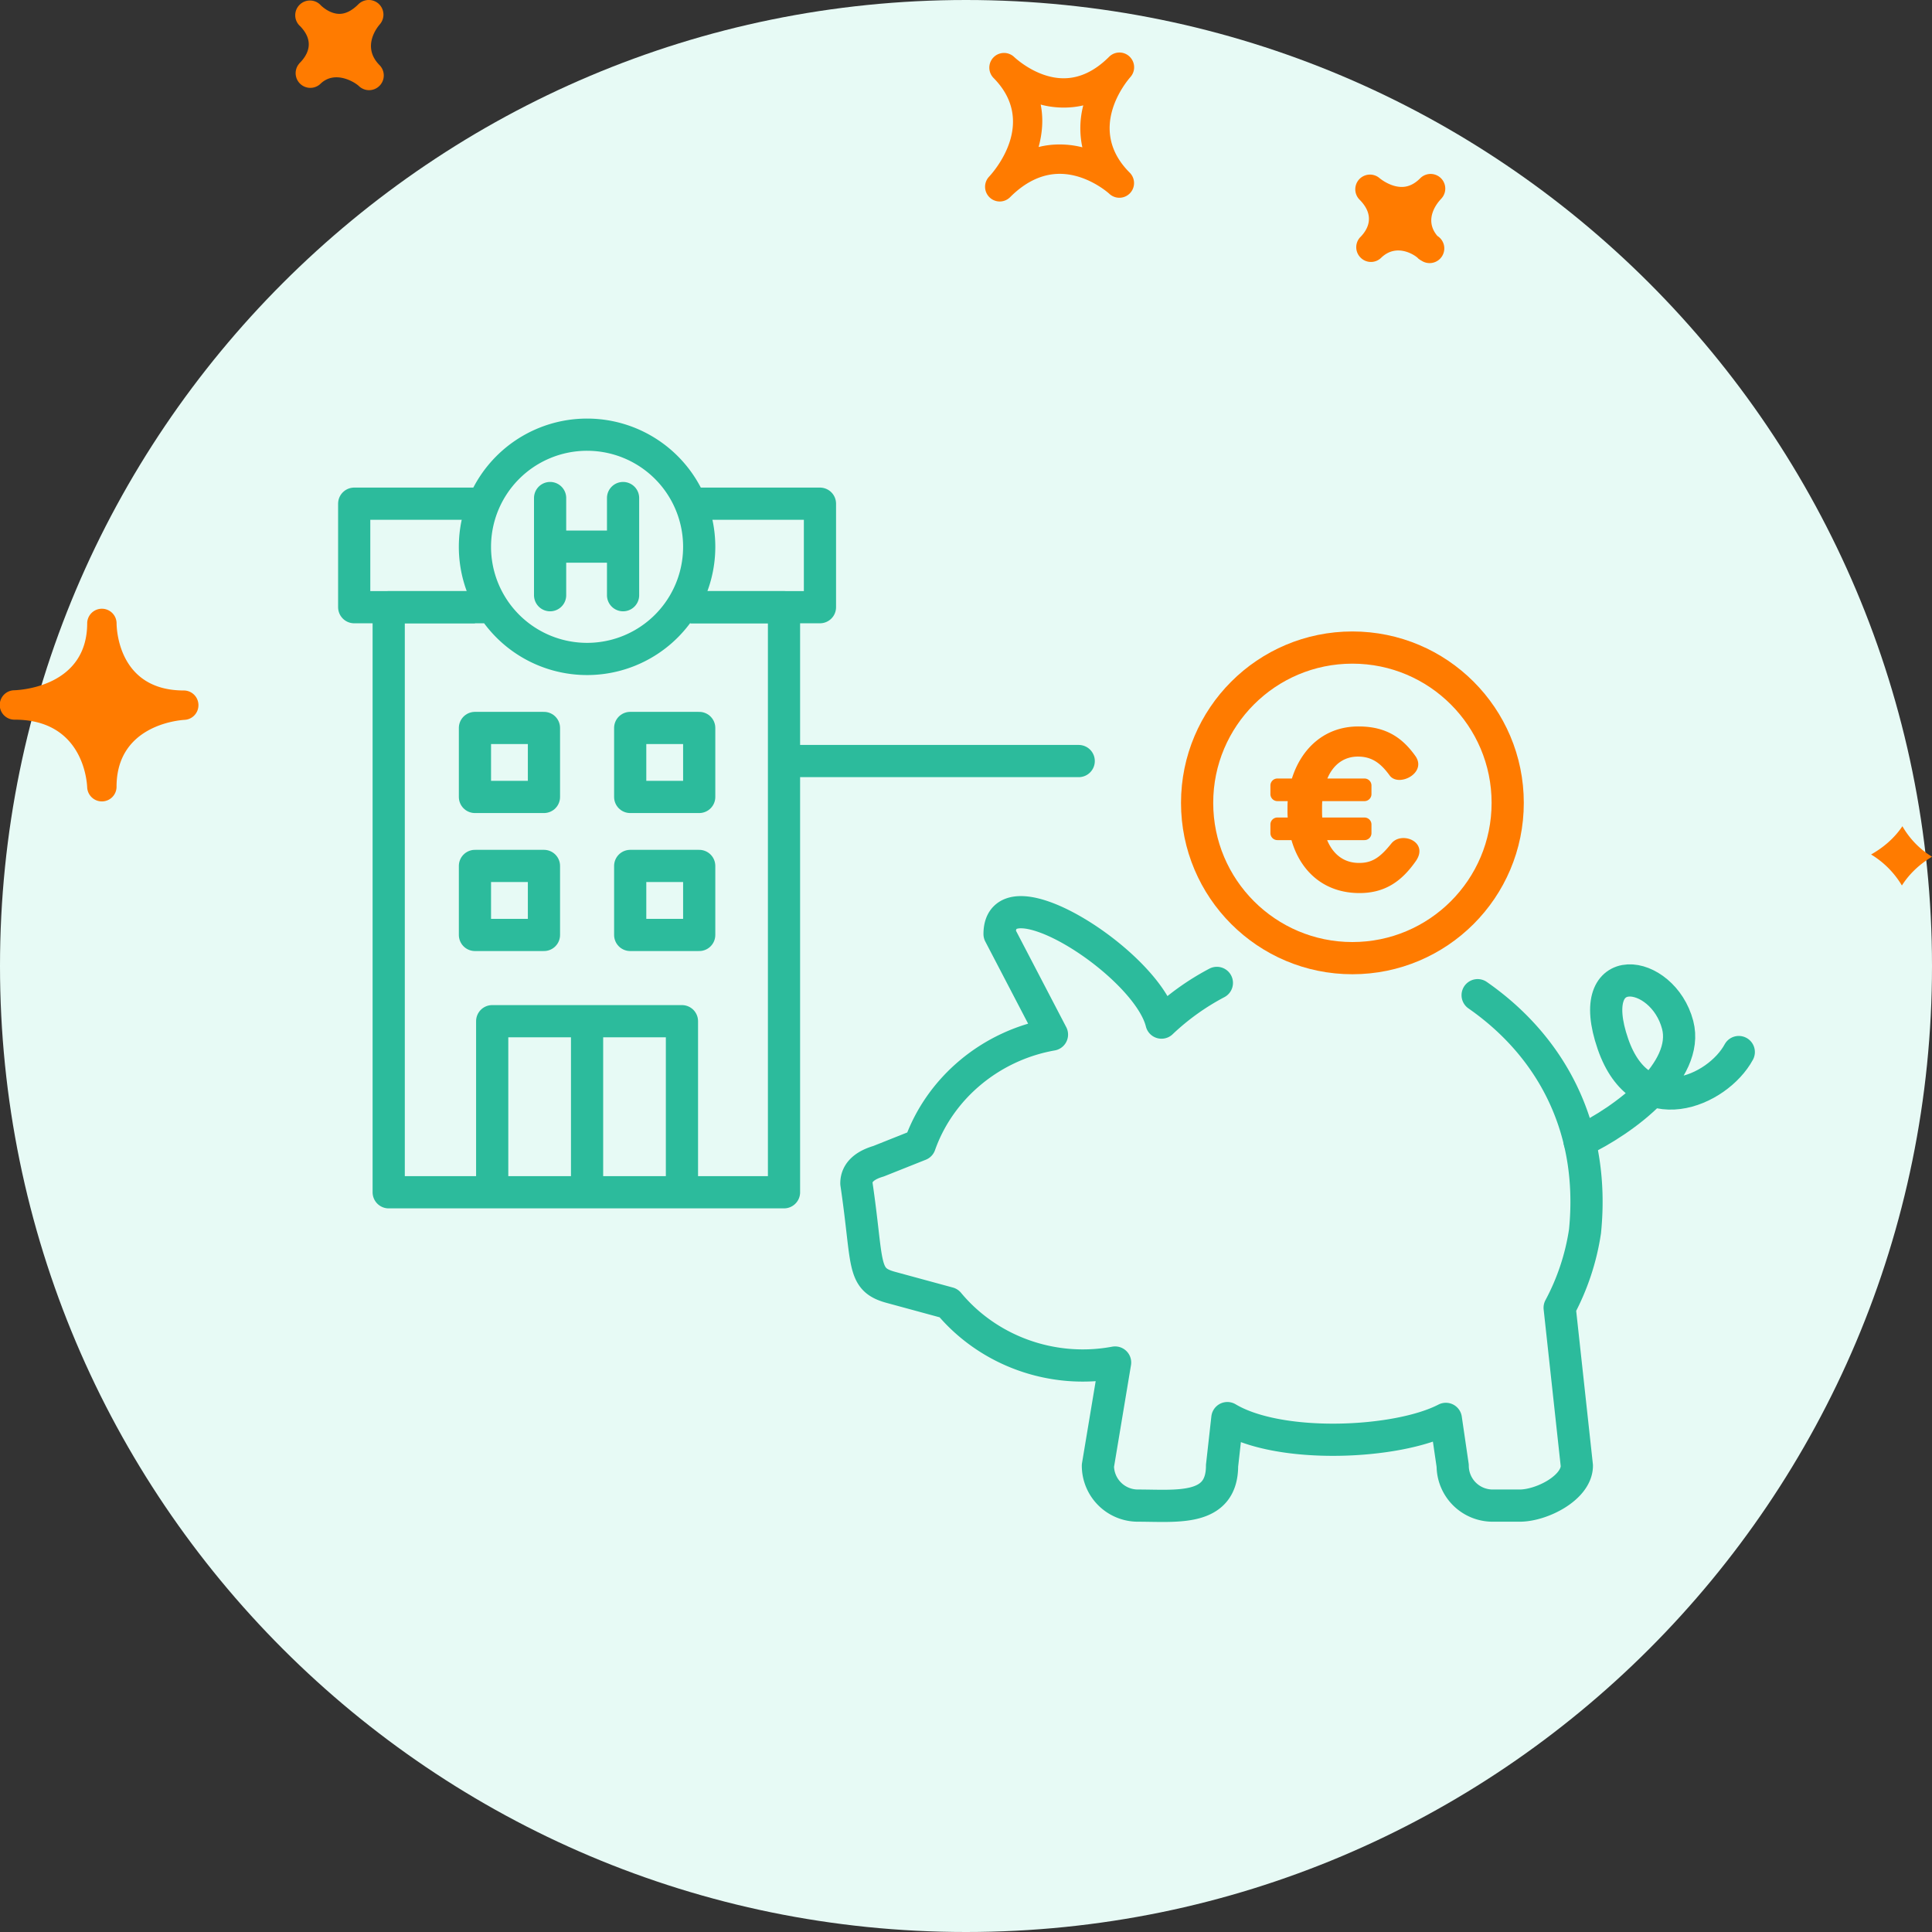<svg width="120" height="120" viewBox="0 0 120 120" fill="none" xmlns="http://www.w3.org/2000/svg"><rect x="0" y="0" width="120" height="120" fill="#333333" stroke="none"/><g clip-path="url(#a)"><g clip-path="url(#b)"><path d="M60 120c33.137 0 60-26.863 60-60S93.137 0 60 0 0 26.863 0 60s26.863 60 60 60z" fill="#E7FAF5"/><path d="M70.155 3.511a.907.907 0 0 0-1.267.018c-.884.884-1.831 1.333-2.822 1.333-1.71 0-3.074-1.322-3.089-1.335a.913.913 0 0 0-1.286 1.294l.004.006c2.75 2.756.052 5.81-.264 6.15a.914.914 0 0 0 .662 1.538c.235 0 .468-.09.646-.268.962-.963 1.999-1.45 3.083-1.45 1.717 0 3.056 1.218 3.071 1.231a.911.911 0 0 0 1.265-1.314c-2.669-2.678-.227-5.606.057-5.932a.914.914 0 0 0-.06-1.27zM67.227 9.15a5.701 5.701 0 0 0-1.408-.178c-.45 0-.884.052-1.31.16.226-.823.313-1.72.13-2.637.806.22 1.768.259 2.645.05a5.632 5.632 0 0 0-.057 2.605zm22.276 3.21c-.192.2-1.111 1.249-.225 2.294a.913.913 0 1 1-.981 1.54.973.973 0 0 1-.18-.119l-.005.003c-.002-.003-.035-.035-.052-.055-.175-.17-1.305-.951-2.275-.011a.905.905 0 0 1-1.278-.012.91.91 0 0 1-.04-1.247l-.002-.002c.003 0 .028-.025.043-.039.418-.43.956-1.294-.072-2.32a.913.913 0 0 1 1.255-1.324s.637.543 1.373.543c.409 0 .787-.175 1.15-.54a.91.91 0 0 1 1.288 1.287zM18.58 3.955l-.004-.003.054-.054c.51-.522.916-1.337.015-2.269a1.093 1.093 0 0 0-.04-.038.91.91 0 0 1 .015-1.304.91.91 0 0 1 1.276.011c.007.011.018.02.028.03 0 .002.004.006.007.008.092.087.566.525 1.154.525.385 0 .78-.201 1.176-.598a.917.917 0 0 1 1.271-.016.915.915 0 0 1 .053 1.271c-.192.223-1.115 1.413-.01 2.53h.003v.002a.913.913 0 0 1-1.287 1.295c-.292-.274-1.507-.99-2.384-.142a.912.912 0 0 1-1.327-1.248zM5.415 48.901c.022.49.424.876.912.876h.018a.91.91 0 0 0 .894-.91c0-3.79 3.795-4.13 4.23-4.156a.91.91 0 0 0 .856-.94.91.91 0 0 0-.909-.884c-4.025 0-4.173-3.757-4.175-4.184v-.001a.913.913 0 0 0-1.825-.017V38.704c0 3.902-4.069 4.152-4.532 4.17A.913.913 0 0 0 .912 44.7c4.21 0 4.484 3.77 4.503 4.201zm112.747 2.417A5.303 5.303 0 0 0 120 53.212c-.708.426-1.376 1.01-1.87 1.788a5.6 5.6 0 0 0-1.914-1.927c.738-.415 1.429-.987 1.946-1.755z" fill="#FF7B00"/><path d="M75.582 61.05a15.447 15.447 0 0 0-3.439 2.466c-.905-3.679-10.058-9.524-10.058-5.499l3.254 6.242c-3.793.672-6.957 3.31-8.207 6.845l-2.565 1.022c-.737.216-1.376.618-1.376 1.376.748 5.042.309 5.952 2.126 6.454l3.604.98c2.477 2.983 6.457 4.417 10.34 3.692l-1.068 6.408a2.483 2.483 0 0 0 2.48 2.48c2.426 0 5.231.376 5.231-2.48l.33-2.955c3.25 1.948 10.552 1.616 13.57.048l.425 2.907a2.482 2.482 0 0 0 2.482 2.48h1.68c1.37 0 3.55-1.111 3.55-2.48l-1.068-9.81a14.645 14.645 0 0 0 1.575-4.75c.653-6.52-2.18-11.538-6.669-14.663" stroke="#2CBB9C" stroke-width="2" stroke-linecap="round" stroke-linejoin="round"/><path fill-rule="evenodd" clip-rule="evenodd" d="M93.646 49.867c0 5.326-4.32 9.645-9.646 9.645-5.326 0-9.645-4.32-9.645-9.645 0-5.327 4.319-9.646 9.645-9.646 5.327 0 9.646 4.32 9.646 9.646z" stroke="#FF7B00" stroke-width="2" stroke-linecap="round" stroke-linejoin="round"/><path d="M98.113 70.896c2.813-1.318 6.841-4.37 6.089-7.239-.925-3.519-5.897-4.234-4.017 1.194 1.738 5.018 6.501 2.92 7.814.493" stroke="#2CBB9C" stroke-width="2" stroke-linecap="round" stroke-linejoin="round"/><path fill-rule="evenodd" clip-rule="evenodd" d="M84.44 55.47c1.638 0 2.657-.785 3.496-1.982.84-1.197-.88-1.885-1.514-1.1-.633.784-1.128 1.21-1.981 1.21-.95.014-1.638-.523-2.01-1.417h2.319c.24 0 .434-.194.434-.434v-.536a.434.434 0 0 0-.434-.434h-2.621c-.014-.151-.014-.316-.014-.481v-.014c0-.179 0-.344.014-.523h2.621c.24 0 .434-.194.434-.434v-.536a.434.434 0 0 0-.434-.434h-2.305c.358-.853 1.018-1.362 1.9-1.362.866 0 1.417.413 1.967 1.17.55.757 2.353-.152 1.596-1.211-.757-1.06-1.747-1.83-3.509-1.83-2.105-.014-3.564 1.348-4.156 3.233h-.901a.434.434 0 0 0-.434.434v.536c0 .24.195.434.434.434h.64c-.01.12-.013.245-.013.364l-.001.186c0 .152 0 .317.014.468h-.64a.434.434 0 0 0-.434.434v.536c0 .24.195.434.434.434h.874c.564 1.968 2.05 3.289 4.225 3.289z" fill="#FF7B00"/><path d="M48.696 74.054v-36.34h-5.803m5.803 36.34H24.143v-36.34h5.893m18.66 36.34V47.27H67M34.168 33.952H38.7m-4.532 0v3.017m0-3.017v-3.017m4.532 3.017v3.017m0-3.017v-3.017m4.729 3.03a6.965 6.965 0 1 1-13.93-.002 6.965 6.965 0 0 1 13.93.001z" stroke="#2CBB9C" stroke-width="2" stroke-linecap="round" stroke-linejoin="round"/><path d="M42.893 37.714h8.036v-6.429h-8.036M29.5 37.714H22v-6.429h7.5M33.786 49.5v-4.285H29.5V49.5h4.286zM33.786 58.07v-4.285H29.5v4.286h4.286zM43.429 49.5v-4.285h-4.286V49.5h4.286zM43.429 58.07v-4.285h-4.286v4.286h4.286zM42.357 74.142V63.428H30.571v10.714" stroke="#2CBB9C" stroke-width="2" stroke-linejoin="round"/><path d="M36.464 63.428v10.714" stroke="#2CBB9C" stroke-width="2"/></g></g><defs><clipPath id="a"><path fill="#fff" d="M0 0h120v120H0z"/></clipPath><clipPath id="b"><path fill="#fff" d="M0 0h120v120H0z"/></clipPath></defs></svg>